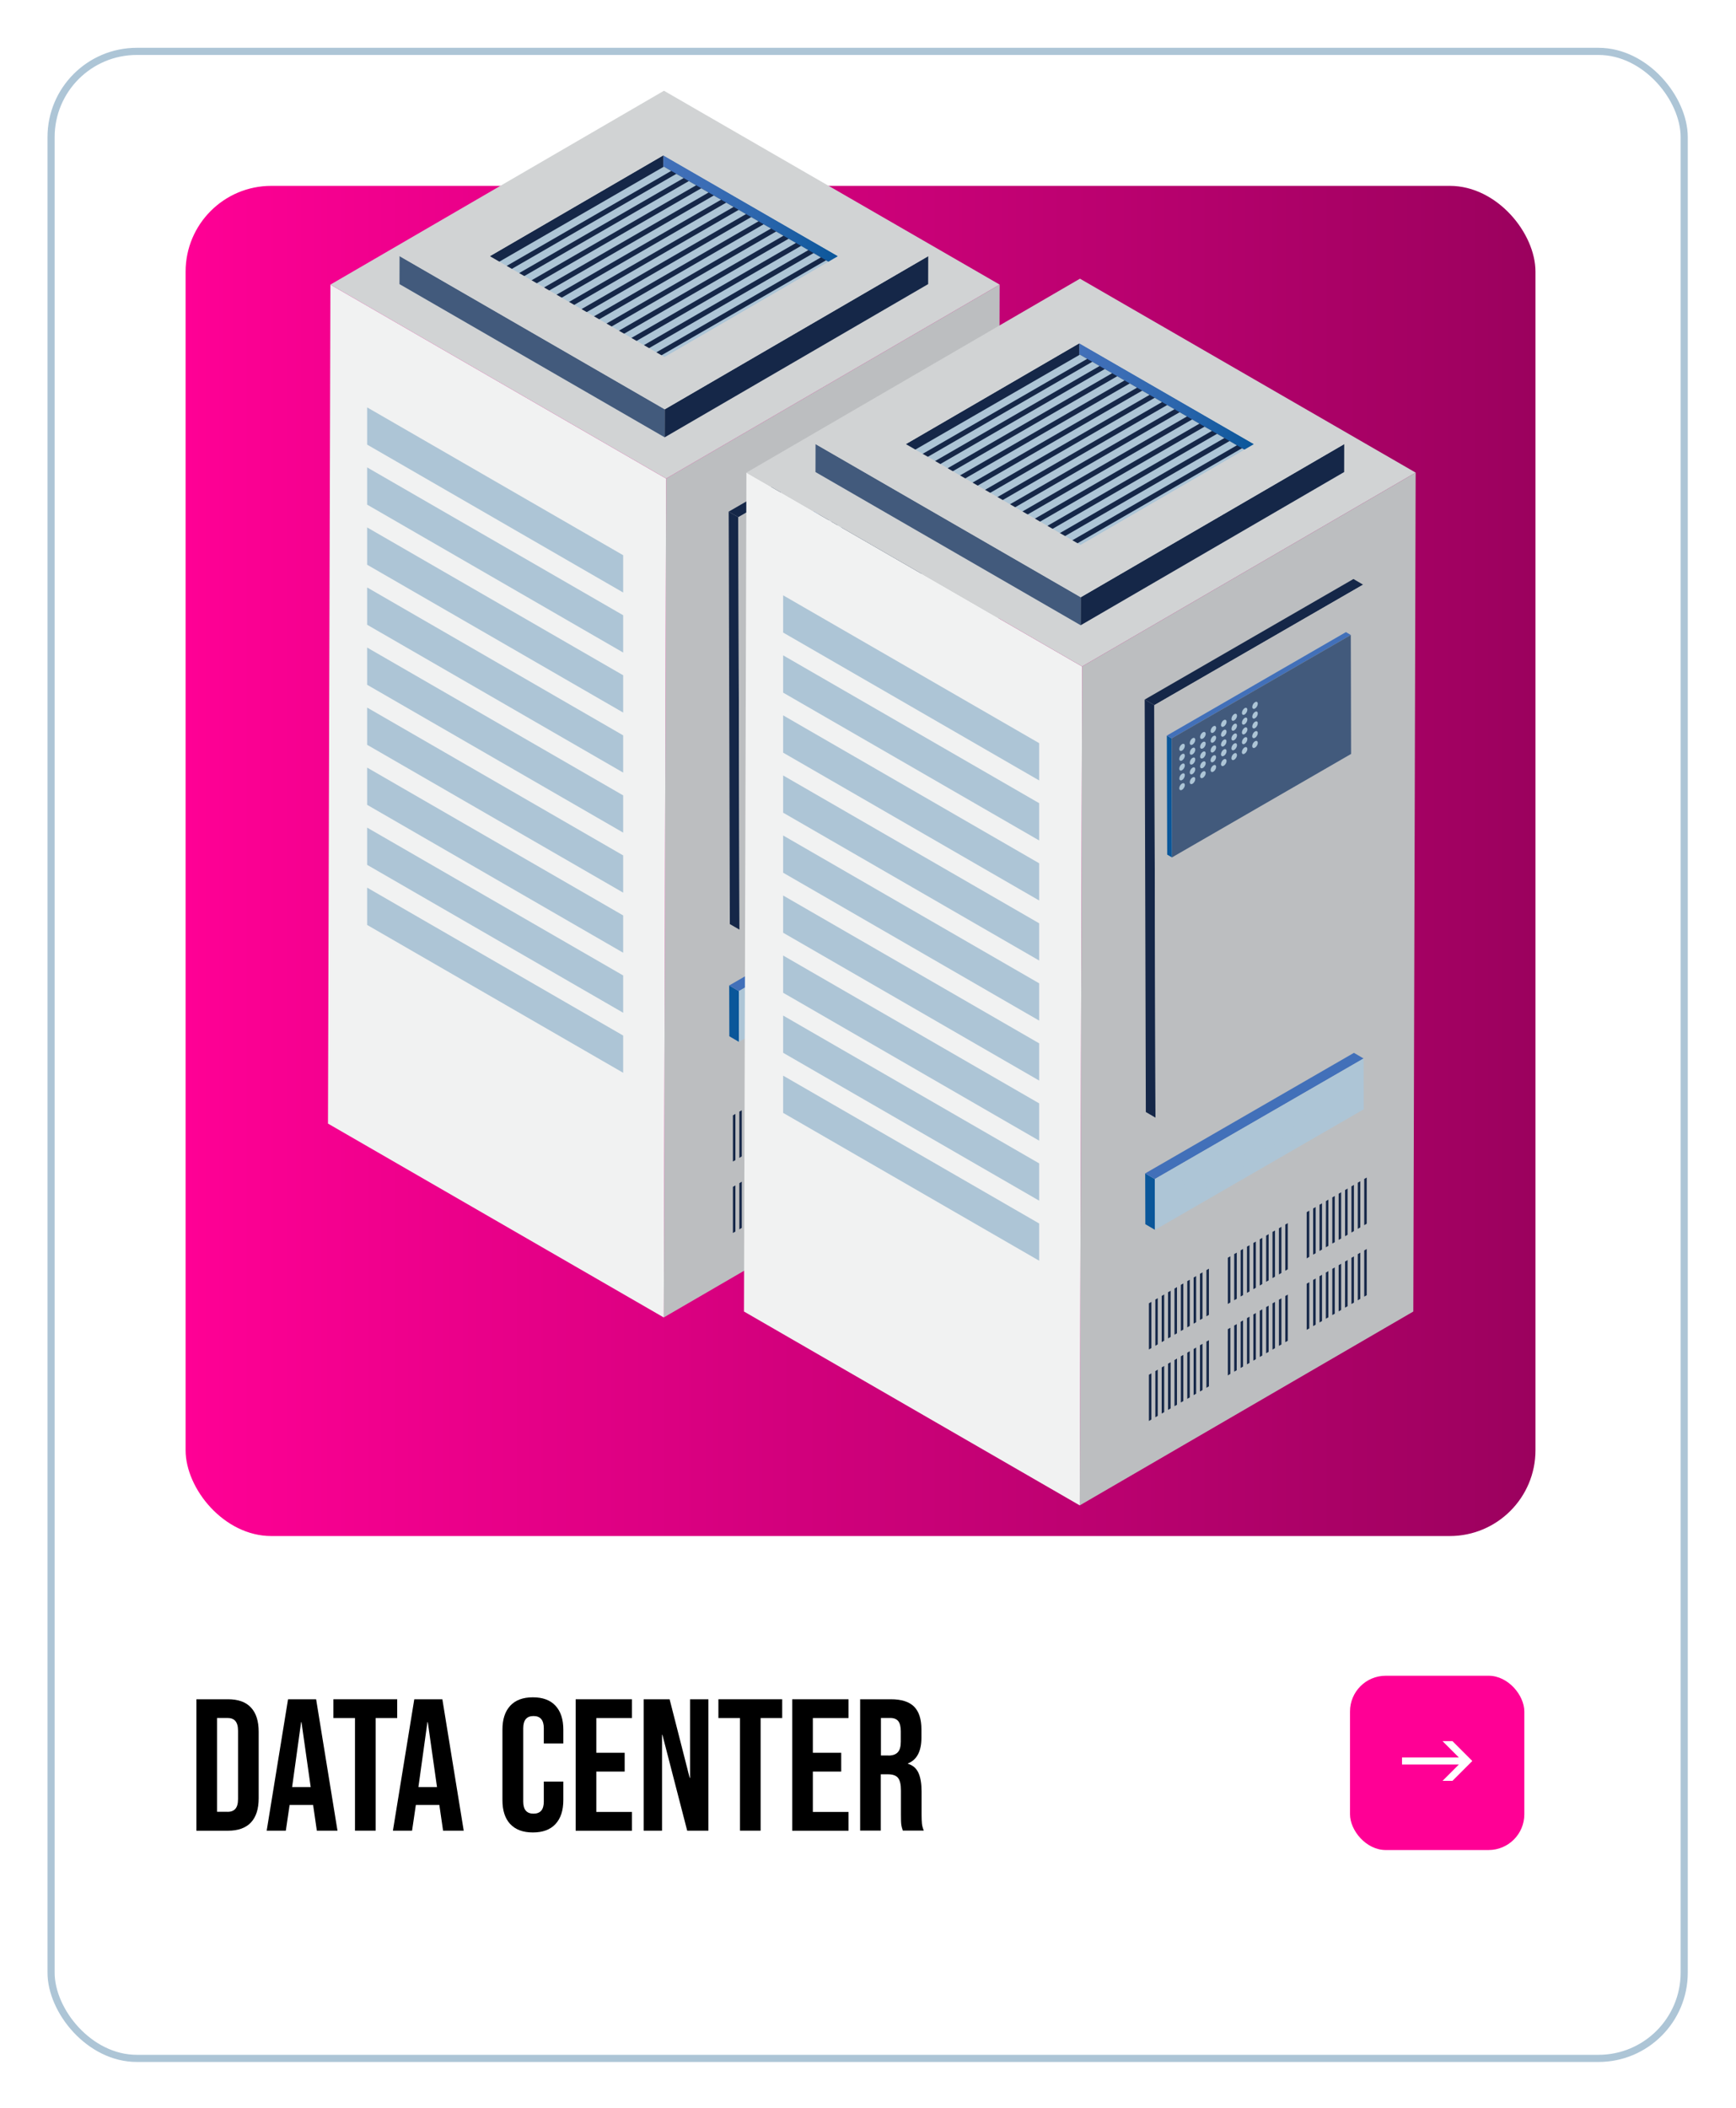 <?xml version="1.0" encoding="UTF-8"?>
<svg id="Layer_2" xmlns="http://www.w3.org/2000/svg" xmlns:xlink="http://www.w3.org/1999/xlink" viewBox="0 0 243 295">
  <defs>
    <style>
      .cls-1 {
        fill: #425a7c;
      }

      .cls-2 {
        fill: #d1d3d4;
      }

      .cls-3 {
        fill: #ff0095;
      }

      .cls-4 {
        fill: url(#linear-gradient-3);
      }

      .cls-5 {
        fill: url(#linear-gradient-2);
      }

      .cls-6 {
        fill: #bcbec0;
      }

      .cls-7 {
        fill: url(#linear-gradient);
      }

      .cls-8 {
        fill: #152748;
      }

      .cls-9 {
        fill: #0a579a;
      }

      .cls-10 {
        fill: #4270b9;
      }

      .cls-11 {
        fill: #f1f2f2;
      }

      .cls-12, .cls-13 {
        fill: #fff;
      }

      .cls-13 {
        filter: url(#drop-shadow-1);
        stroke: #adc5d6;
        stroke-miterlimit: 10;
      }

      .cls-14 {
        fill: #adc5d6;
      }
    </style>
    <filter id="drop-shadow-1" filterUnits="userSpaceOnUse">
      <feOffset dx="1" dy="1"/>
      <feGaussianBlur result="blur" stdDeviation="2"/>
      <feFlood flood-color="#231f20" flood-opacity=".2"/>
      <feComposite in2="blur" operator="in"/>
      <feComposite in="SourceGraphic"/>
    </filter>
    <linearGradient id="linear-gradient" x1="25.98" y1="120.48" x2="214.93" y2="120.48" gradientUnits="userSpaceOnUse">
      <stop offset="0" stop-color="#ff0095"/>
      <stop offset="1" stop-color="#9b015e"/>
    </linearGradient>
    <linearGradient id="linear-gradient-2" x1="92.84" y1="30.75" x2="117.29" y2="30.75" gradientUnits="userSpaceOnUse">
      <stop offset="0" stop-color="#4270b9"/>
      <stop offset=".24" stop-color="#3b6db5"/>
      <stop offset=".57" stop-color="#2a65ac"/>
      <stop offset=".95" stop-color="#0e589c"/>
      <stop offset="1" stop-color="#0a579a"/>
    </linearGradient>
    <linearGradient id="linear-gradient-3" x1="151.07" y1="57.05" x2="175.52" y2="57.05" xlink:href="#linear-gradient-2"/>
  </defs>
  <g id="Layer_1-2" data-name="Layer_1">
    <g>
      <rect class="cls-13" x="6.15" y="6.19" width="228.6" height="280.87" rx="12" ry="12"/>
      <rect class="cls-7" x="25.98" y="26.01" width="188.95" height="188.95" rx="12" ry="12"/>
      <g>
        <g>
          <polygon class="cls-6" points="139.93 39.83 139.6 157.24 92.91 184.37 93.24 66.97 139.93 39.83"/>
          <polygon class="cls-11" points="93.24 66.97 92.91 184.37 45.91 157.24 46.25 39.83 93.24 66.97"/>
          <polygon class="cls-2" points="139.93 39.83 93.24 66.97 46.25 39.83 92.94 12.7 139.93 39.83"/>
          <g>
            <g>
              <polygon class="cls-8" points="102.94 162.35 102.59 162.55 102.59 156.09 102.94 155.88 102.94 162.35"/>
              <polygon class="cls-8" points="103.83 161.83 103.49 162.04 103.49 155.57 103.83 155.37 103.83 161.83"/>
              <polygon class="cls-8" points="104.73 161.32 104.38 161.52 104.38 155.06 104.73 154.85 104.73 161.32"/>
              <polygon class="cls-8" points="105.63 160.8 105.27 161 105.27 154.54 105.63 154.34 105.63 160.8"/>
              <polygon class="cls-8" points="106.52 160.29 106.17 160.49 106.17 154.03 106.52 153.82 106.52 160.29"/>
              <polygon class="cls-8" points="107.41 159.77 107.06 159.97 107.06 153.51 107.41 153.31 107.41 159.77"/>
              <polygon class="cls-8" points="108.31 159.25 107.96 159.46 107.96 152.99 108.31 152.79 108.31 159.25"/>
              <polygon class="cls-8" points="109.2 158.74 108.85 158.94 108.85 152.47 109.2 152.28 109.2 158.74"/>
              <polygon class="cls-8" points="110.09 158.22 109.74 158.42 109.74 151.96 110.09 151.76 110.09 158.22"/>
              <polygon class="cls-8" points="110.99 157.7 110.64 157.91 110.64 151.44 110.99 151.24 110.99 157.7"/>
            </g>
            <g>
              <polygon class="cls-8" points="113.99 155.97 113.64 156.17 113.64 149.71 113.99 149.51 113.99 155.97"/>
              <polygon class="cls-8" points="114.89 155.46 114.53 155.66 114.53 149.2 114.89 148.99 114.89 155.46"/>
              <polygon class="cls-8" points="115.77 154.94 115.43 155.14 115.43 148.68 115.77 148.48 115.77 154.94"/>
              <polygon class="cls-8" points="116.67 154.42 116.32 154.62 116.32 148.16 116.67 147.96 116.67 154.42"/>
              <polygon class="cls-8" points="117.56 153.91 117.21 154.11 117.21 147.65 117.56 147.44 117.56 153.91"/>
              <polygon class="cls-8" points="118.46 153.39 118.11 153.6 118.11 147.13 118.46 146.93 118.46 153.39"/>
              <polygon class="cls-8" points="119.35 152.88 119 153.08 119 146.62 119.35 146.41 119.35 152.88"/>
              <polygon class="cls-8" points="120.24 152.36 119.89 152.56 119.89 146.1 120.24 145.9 120.24 152.36"/>
              <polygon class="cls-8" points="121.14 151.84 120.79 152.05 120.79 145.58 121.14 145.38 121.14 151.84"/>
              <polygon class="cls-8" points="122.03 151.33 121.69 151.53 121.69 145.07 122.03 144.87 122.03 151.33"/>
            </g>
            <g>
              <polygon class="cls-8" points="125.04 149.59 124.68 149.8 124.68 143.33 125.04 143.13 125.04 149.59"/>
              <polygon class="cls-8" points="125.93 149.08 125.58 149.28 125.58 142.82 125.93 142.62 125.93 149.08"/>
              <polygon class="cls-8" points="126.82 148.56 126.47 148.76 126.47 142.3 126.82 142.1 126.82 148.56"/>
              <polygon class="cls-8" points="127.71 148.05 127.36 148.25 127.37 141.79 127.71 141.58 127.71 148.05"/>
              <polygon class="cls-8" points="128.61 147.53 128.26 147.73 128.26 141.27 128.61 141.07 128.61 147.53"/>
              <polygon class="cls-8" points="129.5 147.02 129.15 147.22 129.15 140.75 129.5 140.55 129.5 147.02"/>
              <polygon class="cls-8" points="130.4 146.5 130.05 146.7 130.05 140.24 130.4 140.03 130.4 146.5"/>
              <polygon class="cls-8" points="131.29 145.98 130.94 146.18 130.94 139.72 131.29 139.52 131.29 145.98"/>
              <polygon class="cls-8" points="132.19 145.47 131.83 145.67 131.83 139.2 132.19 139 132.19 145.47"/>
              <polygon class="cls-8" points="133.08 144.95 132.73 145.15 132.73 138.69 133.08 138.49 133.08 144.95"/>
            </g>
            <g>
              <polygon class="cls-8" points="102.94 172.35 102.59 172.55 102.59 166.09 102.94 165.89 102.94 172.35"/>
              <polygon class="cls-8" points="103.83 171.83 103.49 172.04 103.49 165.58 103.83 165.37 103.83 171.83"/>
              <polygon class="cls-8" points="104.73 171.32 104.38 171.52 104.38 165.06 104.73 164.85 104.73 171.32"/>
              <polygon class="cls-8" points="105.63 170.8 105.27 171.01 105.27 164.54 105.63 164.34 105.63 170.8"/>
              <polygon class="cls-8" points="106.52 170.29 106.17 170.49 106.17 164.02 106.52 163.82 106.52 170.29"/>
              <polygon class="cls-8" points="107.41 169.77 107.06 169.97 107.06 163.51 107.41 163.31 107.41 169.77"/>
              <polygon class="cls-8" points="108.31 169.25 107.96 169.46 107.96 163 108.31 162.79 108.31 169.25"/>
              <polygon class="cls-8" points="109.2 168.74 108.85 168.94 108.85 162.48 109.2 162.28 109.2 168.74"/>
              <polygon class="cls-8" points="110.09 168.22 109.74 168.42 109.74 161.96 110.09 161.76 110.09 168.22"/>
              <polygon class="cls-8" points="110.99 167.71 110.64 167.91 110.64 161.44 110.99 161.24 110.99 167.71"/>
            </g>
            <g>
              <polygon class="cls-8" points="113.99 165.97 113.64 166.17 113.64 159.71 113.99 159.51 113.99 165.97"/>
              <polygon class="cls-8" points="114.88 165.46 114.53 165.66 114.53 159.2 114.89 158.99 114.88 165.46"/>
              <polygon class="cls-8" points="115.77 164.94 115.43 165.14 115.43 158.68 115.77 158.48 115.77 164.94"/>
              <polygon class="cls-8" points="116.67 164.42 116.32 164.63 116.32 158.17 116.67 157.96 116.67 164.42"/>
              <polygon class="cls-8" points="117.56 163.91 117.21 164.11 117.21 157.65 117.56 157.45 117.56 163.91"/>
              <polygon class="cls-8" points="118.46 163.39 118.11 163.6 118.11 157.13 118.46 156.93 118.46 163.39"/>
              <polygon class="cls-8" points="119.35 162.88 119 163.08 119 156.62 119.35 156.41 119.35 162.88"/>
              <polygon class="cls-8" points="120.24 162.36 119.89 162.56 119.89 156.1 120.24 155.9 120.24 162.36"/>
              <polygon class="cls-8" points="121.14 161.85 120.79 162.05 120.79 155.59 121.14 155.38 121.14 161.85"/>
              <polygon class="cls-8" points="122.03 161.33 121.69 161.53 121.69 155.07 122.03 154.87 122.03 161.33"/>
            </g>
            <g>
              <polygon class="cls-8" points="125.04 159.6 124.68 159.8 124.68 153.34 125.04 153.13 125.04 159.6"/>
              <polygon class="cls-8" points="125.93 159.08 125.58 159.28 125.58 152.82 125.93 152.62 125.93 159.08"/>
              <polygon class="cls-8" points="126.82 158.56 126.47 158.77 126.47 152.3 126.82 152.1 126.82 158.56"/>
              <polygon class="cls-8" points="127.71 158.05 127.36 158.25 127.36 151.79 127.71 151.59 127.71 158.05"/>
              <polygon class="cls-8" points="128.61 157.53 128.26 157.73 128.26 151.27 128.61 151.07 128.61 157.53"/>
              <polygon class="cls-8" points="129.5 157.02 129.15 157.22 129.15 150.76 129.5 150.55 129.5 157.02"/>
              <polygon class="cls-8" points="130.4 156.5 130.04 156.7 130.05 150.24 130.4 150.04 130.4 156.5"/>
              <polygon class="cls-8" points="131.29 155.98 130.94 156.18 130.94 149.72 131.29 149.52 131.29 155.98"/>
              <polygon class="cls-8" points="132.19 155.47 131.83 155.67 131.83 149.21 132.19 149 132.19 155.47"/>
              <polygon class="cls-8" points="133.08 154.95 132.73 155.16 132.73 148.69 133.08 148.49 133.08 154.95"/>
            </g>
          </g>
          <polygon class="cls-8" points="103.51 130.1 102.16 129.32 102 71.6 103.35 72.38 103.51 130.1"/>
          <polygon class="cls-8" points="103.35 72.38 102 71.6 131.22 54.73 132.57 55.51 103.35 72.38"/>
          <polygon class="cls-6" points="132.57 55.51 132.73 113.24 103.51 130.1 103.35 72.38 132.57 55.51"/>
          <polygon class="cls-9" points="105.82 93.69 105.15 93.29 105.1 76.64 105.78 77.03 105.82 93.69"/>
          <polygon class="cls-10" points="105.78 77.03 105.1 76.64 130.17 62.16 130.85 62.55 105.78 77.03"/>
          <polygon class="cls-8" points="130.85 62.55 130.9 79.21 105.82 93.69 105.78 77.03 130.85 62.55"/>
          <polygon class="cls-9" points="103.44 145.81 102.09 145.02 102.07 137.91 103.42 138.7 103.44 145.81"/>
          <polygon class="cls-10" points="103.42 138.7 102.07 137.91 131.29 121.04 132.64 121.83 103.42 138.7"/>
          <polygon class="cls-14" points="132.64 121.83 132.66 128.94 103.44 145.81 103.42 138.7 132.64 121.83"/>
          <g>
            <polygon class="cls-14" points="87.23 82.92 51.39 62.22 51.39 57.01 87.23 77.7 87.23 82.92"/>
            <polygon class="cls-14" points="87.23 91.32 51.39 70.62 51.39 65.41 87.23 86.1 87.23 91.32"/>
            <polygon class="cls-14" points="87.23 99.72 51.39 79.03 51.39 73.81 87.23 94.5 87.23 99.72"/>
            <polygon class="cls-14" points="87.23 108.12 51.39 87.43 51.39 82.21 87.23 102.91 87.23 108.12"/>
            <polygon class="cls-14" points="87.23 116.52 51.39 95.83 51.39 90.62 87.23 111.31 87.23 116.52"/>
            <polygon class="cls-14" points="87.23 124.92 51.39 104.23 51.39 99.02 87.23 119.71 87.23 124.92"/>
            <polygon class="cls-14" points="87.23 133.33 51.39 112.63 51.39 107.42 87.23 128.11 87.23 133.33"/>
            <polygon class="cls-14" points="87.23 141.73 51.39 121.03 51.39 115.82 87.23 136.51 87.23 141.73"/>
            <polygon class="cls-14" points="87.23 150.13 51.39 129.44 51.39 124.22 87.23 144.92 87.23 150.13"/>
          </g>
          <g>
            <path class="cls-14" d="M107.62,78.07c0,.25-.17.55-.39.67-.22.12-.39.02-.39-.23s.17-.54.39-.67c.21-.12.39-.02.39.22Z"/>
            <path class="cls-14" d="M109.08,77.23c0,.25-.17.54-.38.67-.21.12-.39.02-.39-.22,0-.24.17-.55.39-.67.21-.12.38-.02.38.22Z"/>
            <path class="cls-14" d="M110.54,76.39c0,.25-.17.54-.39.67-.21.12-.39.03-.39-.22s.17-.54.39-.66c.21-.12.39-.02.39.22Z"/>
            <path class="cls-14" d="M112,75.55c0,.25-.17.54-.39.67-.21.12-.38.02-.38-.22s.17-.54.38-.66c.22-.13.39-.02.39.22Z"/>
            <path class="cls-14" d="M113.46,74.71c0,.25-.17.54-.39.66-.21.12-.39.03-.39-.22s.17-.55.39-.67c.21-.12.39-.02.39.22Z"/>
            <path class="cls-14" d="M114.92,73.86c0,.25-.17.54-.39.66-.21.12-.38.03-.38-.22s.17-.54.38-.67c.21-.12.39-.02.39.22Z"/>
            <path class="cls-14" d="M116.37,73.02c0,.25-.17.54-.38.67-.21.12-.38.02-.38-.22s.17-.54.38-.67c.21-.12.38-.02.38.22Z"/>
            <path class="cls-14" d="M117.83,72.18c0,.25-.17.54-.38.67-.21.12-.39.03-.39-.22s.17-.54.39-.67c.21-.12.39-.02.38.22Z"/>
            <path class="cls-14" d="M107.62,79.45c0,.25-.17.54-.39.67-.21.12-.39.02-.39-.22,0-.25.17-.54.39-.67.21-.12.39-.02.39.22Z"/>
            <path class="cls-14" d="M109.08,78.6c0,.25-.17.54-.39.66-.21.12-.38.03-.38-.22s.17-.55.38-.67c.21-.12.39-.02.39.22Z"/>
            <path class="cls-14" d="M110.54,77.76c0,.25-.17.55-.39.67-.21.12-.39.03-.39-.22s.17-.54.39-.67c.21-.12.39-.02.39.22Z"/>
            <path class="cls-14" d="M112,76.92c0,.25-.17.54-.39.67-.21.12-.38.02-.38-.22s.17-.54.38-.66c.22-.13.39-.02.39.22Z"/>
            <path class="cls-14" d="M113.46,76.08c0,.25-.17.54-.39.67-.21.12-.39.03-.39-.22s.17-.54.39-.67c.21-.12.38-.02.39.22Z"/>
            <path class="cls-14" d="M114.92,75.23c0,.25-.17.54-.39.67-.21.12-.38.02-.38-.22s.17-.55.38-.67c.21-.12.39-.02.39.22Z"/>
            <path class="cls-14" d="M116.37,74.39c0,.24-.17.54-.38.67-.21.12-.38.02-.38-.22s.17-.54.38-.67c.21-.12.39-.02.38.23Z"/>
            <path class="cls-14" d="M117.83,73.55c0,.25-.17.54-.38.66-.21.13-.39.03-.39-.22s.17-.54.39-.67c.21-.12.38-.02.38.22Z"/>
            <path class="cls-14" d="M107.62,80.82c0,.25-.17.54-.39.67-.22.12-.39.03-.39-.22s.17-.54.39-.67c.21-.12.38-.03.39.22Z"/>
            <path class="cls-14" d="M109.08,79.97c0,.25-.17.55-.38.67-.21.12-.39.03-.39-.22,0-.25.17-.55.39-.67.21-.12.38-.03.38.22Z"/>
            <path class="cls-14" d="M110.54,79.13c0,.24-.17.54-.39.66-.21.12-.39.03-.39-.22s.17-.54.39-.67c.21-.13.39-.03.39.22Z"/>
            <path class="cls-14" d="M112,78.29c0,.25-.17.54-.39.67-.21.12-.38.03-.38-.22s.17-.54.38-.67c.22-.12.39-.03.39.22Z"/>
            <path class="cls-14" d="M113.45,77.45c0,.25-.17.54-.38.67-.22.12-.39.02-.39-.22s.17-.54.39-.67c.21-.12.39-.02.38.22Z"/>
            <path class="cls-14" d="M114.92,76.6c0,.25-.17.54-.39.67-.21.12-.39.02-.39-.22s.17-.54.39-.67c.21-.12.39-.02.39.22Z"/>
            <path class="cls-14" d="M116.38,75.76c0,.25-.17.54-.39.67-.21.12-.38.02-.38-.22s.17-.54.38-.67c.21-.12.38-.02.39.22Z"/>
            <path class="cls-14" d="M117.83,74.92c0,.25-.17.54-.38.67-.21.12-.39.02-.39-.22s.17-.55.39-.67c.21-.13.39-.02.38.22Z"/>
            <path class="cls-14" d="M107.62,82.19c0,.25-.17.55-.38.67-.22.12-.39.03-.39-.22s.17-.54.39-.67c.21-.12.39-.02.38.22Z"/>
            <path class="cls-14" d="M109.08,81.34c0,.25-.17.54-.38.67-.21.12-.39.02-.39-.22,0-.25.17-.54.39-.67.21-.12.38-.02.38.22Z"/>
            <path class="cls-14" d="M110.54,80.5c0,.25-.17.54-.39.67-.21.12-.39.03-.39-.22s.17-.54.39-.66c.21-.12.39-.02.39.22Z"/>
            <path class="cls-14" d="M112,79.66c0,.25-.17.54-.39.67-.21.12-.38.02-.38-.22s.17-.55.38-.67c.22-.12.39-.02.39.22Z"/>
            <path class="cls-14" d="M113.46,78.82c0,.25-.17.54-.39.66-.21.12-.39.03-.39-.22s.17-.55.39-.67c.21-.13.39-.03.39.22Z"/>
            <path class="cls-14" d="M114.92,77.97c0,.25-.17.54-.39.67-.21.12-.39.02-.39-.22s.17-.55.39-.67c.21-.12.39-.02.39.22Z"/>
            <path class="cls-14" d="M116.37,77.13c0,.25-.17.54-.38.67-.21.12-.38.02-.38-.22s.17-.55.38-.67c.21-.12.39-.02.38.22Z"/>
            <path class="cls-14" d="M117.83,76.29c0,.24-.17.54-.39.66-.21.12-.39.02-.39-.22s.17-.54.39-.67c.21-.12.39-.02.39.22Z"/>
            <path class="cls-14" d="M107.62,83.56c0,.25-.17.54-.39.67-.22.12-.39.02-.39-.22s.17-.54.39-.66c.21-.12.39-.03.39.22Z"/>
            <path class="cls-14" d="M109.08,82.72c0,.24-.17.54-.38.66-.21.12-.39.03-.39-.22s.17-.54.39-.66c.21-.12.38-.03.38.22Z"/>
            <path class="cls-14" d="M110.54,81.87c0,.25-.17.54-.39.67-.21.12-.39.02-.39-.22s.17-.54.39-.66c.21-.12.39-.02.39.22Z"/>
            <path class="cls-14" d="M112,81.03c0,.24-.17.54-.39.66-.21.12-.38.02-.38-.22s.17-.54.38-.66c.22-.13.39-.03.39.22Z"/>
            <path class="cls-14" d="M113.46,80.19c0,.25-.17.54-.39.67-.21.12-.39.02-.39-.22s.17-.55.39-.67c.21-.12.39-.02.39.22Z"/>
            <path class="cls-14" d="M114.92,79.35c0,.25-.17.54-.39.67-.21.12-.39.03-.39-.22s.17-.54.38-.66c.21-.12.39-.03.39.22Z"/>
            <path class="cls-14" d="M116.37,78.5c0,.25-.17.54-.39.67-.21.12-.38.02-.38-.22s.17-.54.38-.66c.21-.12.39-.02.39.22Z"/>
            <path class="cls-14" d="M117.83,77.66c0,.25-.17.54-.39.67-.21.12-.39.02-.39-.23s.17-.54.39-.67c.21-.12.39-.02.39.22Z"/>
          </g>
          <polygon class="cls-5" points="117.29 35.84 117.28 39.76 92.84 25.65 92.85 21.74 117.29 35.84"/>
          <polygon class="cls-8" points="92.85 21.74 92.84 25.65 68.56 39.76 68.57 35.85 92.85 21.74"/>
          <polygon class="cls-8" points="92.93 50.72 69.2 37.02 92.93 23.32 116.65 37.02 92.93 50.72"/>
          <polygon class="cls-14" points="70.23 37.61 69.2 37.02 92.93 23.32 93.95 23.92 70.23 37.61"/>
          <polygon class="cls-14" points="71.97 38.62 70.95 38.03 94.67 24.33 95.69 24.92 71.97 38.62"/>
          <polygon class="cls-14" points="73.72 39.62 72.7 39.03 96.42 25.34 97.44 25.93 73.72 39.62"/>
          <polygon class="cls-14" points="75.46 40.63 74.44 40.04 98.16 26.35 99.18 26.94 75.46 40.63"/>
          <polygon class="cls-14" points="77.21 41.64 76.19 41.05 99.91 27.36 100.93 27.95 77.21 41.64"/>
          <polygon class="cls-14" points="78.96 42.65 77.93 42.06 101.65 28.36 102.68 28.96 78.96 42.65"/>
          <polygon class="cls-14" points="80.7 43.66 79.68 43.07 103.4 29.37 104.42 29.96 80.7 43.66"/>
          <polygon class="cls-14" points="82.45 44.67 81.43 44.08 105.15 30.38 106.17 30.97 82.45 44.67"/>
          <polygon class="cls-14" points="84.2 45.68 83.17 45.09 106.89 31.39 107.92 31.98 84.2 45.68"/>
          <polygon class="cls-14" points="85.94 46.68 84.92 46.09 108.64 32.4 109.66 32.99 85.94 46.68"/>
          <polygon class="cls-14" points="87.69 47.69 86.67 47.1 110.39 33.41 111.41 34 87.69 47.69"/>
          <polygon class="cls-14" points="89.44 48.7 88.41 48.11 112.13 34.41 113.15 35 89.44 48.7"/>
          <polygon class="cls-14" points="91.18 49.71 90.16 49.12 113.88 35.42 114.9 36.02 91.18 49.71"/>
          <polygon class="cls-14" points="92.93 50.72 91.9 50.12 115.62 36.43 116.65 37.02 92.93 50.72"/>
          <polygon class="cls-1" points="93.05 57.28 93.04 61.2 55.92 39.76 55.93 35.84 93.05 57.28"/>
          <polygon class="cls-8" points="129.93 35.85 129.92 39.76 93.04 61.2 93.05 57.28 129.93 35.85"/>
          <path class="cls-2" d="M92.81,14.42l37.12,21.43-36.88,21.43-37.13-21.44,36.88-21.43ZM93.01,49.96l24.28-14.11-24.44-14.11-24.28,14.11,24.44,14.11h0Z"/>
          <g>
            <polygon class="cls-14" points="130.6 125.37 105.48 139.87 105.48 139.17 130.6 124.67 130.6 125.37"/>
            <polygon class="cls-14" points="130.6 126.91 105.48 141.42 105.48 140.72 130.6 126.22 130.6 126.91"/>
            <polygon class="cls-14" points="130.6 128.46 105.48 142.96 105.48 142.27 130.6 127.76 130.6 128.46"/>
          </g>
        </g>
        <g>
          <polygon class="cls-6" points="198.16 66.14 197.83 183.54 151.14 210.67 151.47 93.27 198.16 66.14"/>
          <polygon class="cls-11" points="151.47 93.27 151.14 210.67 104.14 183.54 104.48 66.14 151.47 93.27"/>
          <polygon class="cls-2" points="198.16 66.14 151.47 93.27 104.48 66.14 151.17 39 198.16 66.14"/>
          <g>
            <g>
              <polygon class="cls-8" points="161.17 188.65 160.82 188.85 160.82 182.39 161.17 182.19 161.17 188.65"/>
              <polygon class="cls-8" points="162.06 188.13 161.72 188.34 161.72 181.87 162.06 181.67 162.06 188.13"/>
              <polygon class="cls-8" points="162.96 187.62 162.61 187.82 162.61 181.36 162.96 181.15 162.96 187.62"/>
              <polygon class="cls-8" points="163.86 187.1 163.5 187.3 163.5 180.84 163.86 180.64 163.86 187.1"/>
              <polygon class="cls-8" points="164.75 186.59 164.4 186.79 164.4 180.33 164.75 180.12 164.75 186.59"/>
              <polygon class="cls-8" points="165.64 186.07 165.29 186.27 165.29 179.81 165.64 179.61 165.64 186.07"/>
              <polygon class="cls-8" points="166.54 185.55 166.19 185.76 166.19 179.29 166.54 179.09 166.54 185.55"/>
              <polygon class="cls-8" points="167.43 185.04 167.08 185.24 167.08 178.78 167.43 178.58 167.43 185.04"/>
              <polygon class="cls-8" points="168.32 184.52 167.97 184.72 167.97 178.26 168.32 178.06 168.32 184.52"/>
              <polygon class="cls-8" points="169.22 184.01 168.87 184.21 168.87 177.75 169.22 177.54 169.22 184.01"/>
            </g>
            <g>
              <polygon class="cls-8" points="172.22 182.27 171.87 182.48 171.87 176.01 172.22 175.81 172.22 182.27"/>
              <polygon class="cls-8" points="173.12 181.76 172.76 181.96 172.76 175.5 173.12 175.3 173.12 181.76"/>
              <polygon class="cls-8" points="174 181.24 173.66 181.44 173.66 174.98 174 174.78 174 181.24"/>
              <polygon class="cls-8" points="174.9 180.73 174.55 180.93 174.55 174.46 174.9 174.26 174.9 180.73"/>
              <polygon class="cls-8" points="175.79 180.21 175.44 180.41 175.44 173.95 175.79 173.75 175.79 180.21"/>
              <polygon class="cls-8" points="176.69 179.69 176.34 179.9 176.34 173.43 176.69 173.23 176.69 179.69"/>
              <polygon class="cls-8" points="177.58 179.18 177.23 179.38 177.23 172.92 177.58 172.71 177.58 179.18"/>
              <polygon class="cls-8" points="178.47 178.66 178.12 178.86 178.12 172.4 178.47 172.2 178.47 178.66"/>
              <polygon class="cls-8" points="179.37 178.14 179.02 178.35 179.02 171.89 179.37 171.68 179.37 178.14"/>
              <polygon class="cls-8" points="180.26 177.63 179.91 177.83 179.91 171.37 180.26 171.17 180.26 177.63"/>
            </g>
            <g>
              <polygon class="cls-8" points="183.27 175.89 182.91 176.1 182.91 169.63 183.27 169.43 183.27 175.89"/>
              <polygon class="cls-8" points="184.16 175.38 183.81 175.58 183.81 169.12 184.16 168.92 184.16 175.38"/>
              <polygon class="cls-8" points="185.05 174.86 184.7 175.07 184.7 168.6 185.05 168.4 185.05 174.86"/>
              <polygon class="cls-8" points="185.94 174.35 185.59 174.55 185.6 168.09 185.94 167.88 185.94 174.35"/>
              <polygon class="cls-8" points="186.84 173.83 186.49 174.03 186.49 167.57 186.84 167.37 186.84 173.83"/>
              <polygon class="cls-8" points="187.73 173.32 187.38 173.52 187.38 167.06 187.73 166.85 187.73 173.32"/>
              <polygon class="cls-8" points="188.63 172.8 188.28 173 188.28 166.54 188.63 166.33 188.63 172.8"/>
              <polygon class="cls-8" points="189.52 172.28 189.17 172.49 189.17 166.02 189.52 165.82 189.52 172.28"/>
              <polygon class="cls-8" points="190.41 171.77 190.06 171.97 190.06 165.51 190.41 165.31 190.41 171.77"/>
              <polygon class="cls-8" points="191.31 171.25 190.96 171.46 190.96 164.99 191.31 164.79 191.31 171.25"/>
            </g>
            <g>
              <polygon class="cls-8" points="161.17 198.65 160.82 198.86 160.82 192.39 161.17 192.19 161.17 198.65"/>
              <polygon class="cls-8" points="162.06 198.14 161.72 198.34 161.72 191.88 162.06 191.67 162.06 198.14"/>
              <polygon class="cls-8" points="162.96 197.62 162.61 197.82 162.61 191.36 162.96 191.16 162.96 197.62"/>
              <polygon class="cls-8" points="163.86 197.1 163.5 197.31 163.5 190.84 163.86 190.64 163.86 197.1"/>
              <polygon class="cls-8" points="164.75 196.59 164.4 196.79 164.4 190.33 164.75 190.12 164.75 196.59"/>
              <polygon class="cls-8" points="165.64 196.07 165.29 196.27 165.29 189.81 165.64 189.61 165.64 196.07"/>
              <polygon class="cls-8" points="166.54 195.56 166.19 195.76 166.19 189.3 166.54 189.09 166.54 195.56"/>
              <polygon class="cls-8" points="167.43 195.04 167.08 195.24 167.08 188.78 167.43 188.58 167.43 195.04"/>
              <polygon class="cls-8" points="168.32 194.53 167.97 194.73 167.97 188.26 168.32 188.06 168.32 194.53"/>
              <polygon class="cls-8" points="169.22 194.01 168.87 194.21 168.87 187.75 169.22 187.55 169.22 194.01"/>
            </g>
            <g>
              <polygon class="cls-8" points="172.22 192.27 171.87 192.48 171.87 186.01 172.22 185.81 172.22 192.27"/>
              <polygon class="cls-8" points="173.11 191.76 172.76 191.96 172.76 185.5 173.12 185.3 173.11 191.76"/>
              <polygon class="cls-8" points="174 191.24 173.66 191.44 173.66 184.98 174 184.78 174 191.24"/>
              <polygon class="cls-8" points="174.9 190.73 174.55 190.93 174.55 184.47 174.9 184.26 174.9 190.73"/>
              <polygon class="cls-8" points="175.79 190.21 175.44 190.41 175.44 183.95 175.79 183.75 175.79 190.21"/>
              <polygon class="cls-8" points="176.69 189.69 176.34 189.9 176.34 183.43 176.69 183.23 176.69 189.69"/>
              <polygon class="cls-8" points="177.58 189.18 177.23 189.38 177.23 182.92 177.58 182.72 177.58 189.18"/>
              <polygon class="cls-8" points="178.47 188.66 178.12 188.87 178.12 182.4 178.47 182.2 178.47 188.66"/>
              <polygon class="cls-8" points="179.37 188.15 179.02 188.35 179.02 181.89 179.37 181.69 179.37 188.15"/>
              <polygon class="cls-8" points="180.26 187.63 179.91 187.83 179.91 181.37 180.26 181.17 180.26 187.63"/>
            </g>
            <g>
              <polygon class="cls-8" points="183.27 185.9 182.91 186.1 182.91 179.64 183.27 179.44 183.27 185.9"/>
              <polygon class="cls-8" points="184.16 185.38 183.81 185.58 183.81 179.12 184.16 178.92 184.16 185.38"/>
              <polygon class="cls-8" points="185.05 184.87 184.7 185.07 184.7 178.6 185.05 178.4 185.05 184.87"/>
              <polygon class="cls-8" points="185.94 184.35 185.59 184.55 185.59 178.09 185.94 177.89 185.94 184.35"/>
              <polygon class="cls-8" points="186.84 183.84 186.49 184.04 186.49 177.57 186.84 177.37 186.84 183.84"/>
              <polygon class="cls-8" points="187.73 183.32 187.38 183.52 187.38 177.06 187.73 176.85 187.73 183.32"/>
              <polygon class="cls-8" points="188.63 182.8 188.27 183 188.28 176.54 188.63 176.34 188.63 182.8"/>
              <polygon class="cls-8" points="189.52 182.29 189.17 182.49 189.17 176.02 189.52 175.83 189.52 182.29"/>
              <polygon class="cls-8" points="190.41 181.77 190.06 181.97 190.06 175.51 190.41 175.3 190.41 181.77"/>
              <polygon class="cls-8" points="191.31 181.26 190.96 181.46 190.96 174.99 191.31 174.79 191.31 181.26"/>
            </g>
          </g>
          <polygon class="cls-8" points="161.74 156.41 160.39 155.62 160.23 97.9 161.58 98.68 161.74 156.41"/>
          <polygon class="cls-8" points="161.58 98.68 160.23 97.9 189.45 81.03 190.8 81.82 161.58 98.68"/>
          <polygon class="cls-6" points="190.8 81.82 190.96 139.54 161.74 156.41 161.58 98.68 190.8 81.82"/>
          <polygon class="cls-9" points="164.05 119.99 163.38 119.6 163.33 102.94 164 103.33 164.05 119.99"/>
          <polygon class="cls-10" points="164 103.33 163.33 102.94 188.4 88.46 189.08 88.86 164 103.33"/>
          <polygon class="cls-1" points="189.08 88.86 189.12 105.51 164.05 119.99 164 103.33 189.08 88.86"/>
          <polygon class="cls-9" points="161.67 172.11 160.32 171.32 160.3 164.21 161.65 165 161.67 172.11"/>
          <polygon class="cls-10" points="161.65 165 160.3 164.21 189.52 147.34 190.87 148.13 161.65 165"/>
          <polygon class="cls-14" points="190.87 148.13 190.89 155.24 161.67 172.11 161.65 165 190.87 148.13"/>
          <g>
            <polygon class="cls-14" points="145.46 109.22 109.62 88.52 109.62 83.31 145.46 104 145.46 109.22"/>
            <polygon class="cls-14" points="145.46 117.62 109.62 96.93 109.62 91.71 145.46 112.4 145.46 117.62"/>
            <polygon class="cls-14" points="145.46 126.02 109.62 105.33 109.62 100.11 145.46 120.81 145.46 126.02"/>
            <polygon class="cls-14" points="145.46 134.42 109.62 113.73 109.62 108.52 145.46 129.21 145.46 134.42"/>
            <polygon class="cls-14" points="145.46 142.83 109.62 122.13 109.62 116.92 145.46 137.61 145.46 142.83"/>
            <polygon class="cls-14" points="145.46 151.22 109.62 130.53 109.62 125.32 145.46 146.01 145.46 151.22"/>
            <polygon class="cls-14" points="145.46 159.63 109.62 138.93 109.62 133.72 145.46 154.41 145.46 159.63"/>
            <polygon class="cls-14" points="145.46 168.03 109.62 147.33 109.62 142.12 145.46 162.81 145.46 168.03"/>
            <polygon class="cls-14" points="145.46 176.43 109.62 155.74 109.62 150.53 145.46 171.22 145.46 176.43"/>
          </g>
          <g>
            <path class="cls-14" d="M165.85,104.37c0,.25-.17.55-.39.67-.22.12-.39.02-.39-.23s.17-.54.39-.67c.21-.12.39-.02.39.22Z"/>
            <path class="cls-14" d="M167.31,103.53c0,.25-.17.54-.38.67-.21.12-.39.02-.39-.22,0-.24.17-.55.39-.67.21-.12.38-.02.38.22Z"/>
            <path class="cls-14" d="M168.77,102.69c0,.25-.17.54-.39.67-.21.12-.39.03-.39-.22s.17-.54.39-.66c.21-.12.39-.02.39.22Z"/>
            <path class="cls-14" d="M170.23,101.85c0,.25-.17.54-.39.67-.21.12-.38.02-.38-.22s.17-.54.38-.66c.22-.13.39-.02.39.22Z"/>
            <path class="cls-14" d="M171.69,101.01c0,.25-.17.54-.39.66-.21.12-.39.03-.39-.22s.17-.55.39-.67c.21-.12.39-.02.39.22Z"/>
            <path class="cls-14" d="M173.15,100.16c0,.25-.17.54-.39.66-.21.12-.38.03-.38-.22s.17-.54.38-.67c.21-.12.39-.02.39.22Z"/>
            <path class="cls-14" d="M174.6,99.32c0,.25-.17.54-.38.67-.21.12-.38.02-.38-.22s.17-.54.38-.67c.21-.12.38-.02.38.22Z"/>
            <path class="cls-14" d="M176.06,98.48c0,.25-.17.54-.38.67-.21.12-.39.03-.39-.22s.17-.54.39-.67c.21-.12.39-.02.38.22Z"/>
            <path class="cls-14" d="M165.85,105.75c0,.25-.17.54-.39.67-.21.12-.39.02-.39-.22,0-.25.17-.54.39-.67.21-.12.39-.02.39.22Z"/>
            <path class="cls-14" d="M167.31,104.91c0,.25-.17.54-.39.66-.21.12-.38.03-.38-.22s.17-.55.38-.67c.21-.12.39-.02.39.22Z"/>
            <path class="cls-14" d="M168.77,104.06c0,.25-.17.55-.39.67-.21.12-.39.03-.39-.22s.17-.54.39-.67c.21-.12.39-.02.39.22Z"/>
            <path class="cls-14" d="M170.23,103.22c0,.25-.17.54-.39.67-.21.12-.38.02-.38-.22s.17-.54.38-.66c.22-.13.39-.02.39.22Z"/>
            <path class="cls-14" d="M171.69,102.38c0,.25-.17.54-.39.67-.21.12-.39.03-.39-.22s.17-.54.39-.67c.21-.12.38-.02.39.22Z"/>
            <path class="cls-14" d="M173.15,101.54c0,.25-.17.54-.39.67-.21.12-.38.02-.38-.22s.17-.55.38-.67c.21-.12.39-.02.39.22Z"/>
            <path class="cls-14" d="M174.6,100.69c0,.24-.17.54-.38.67-.21.12-.38.02-.38-.22s.17-.54.38-.67c.21-.12.39-.02.38.23Z"/>
            <path class="cls-14" d="M176.06,99.85c0,.25-.17.54-.38.66-.21.13-.39.03-.39-.22s.17-.54.39-.67c.21-.12.38-.02.38.22Z"/>
            <path class="cls-14" d="M165.85,107.12c0,.25-.17.54-.39.67-.22.12-.39.03-.39-.22s.17-.54.39-.67c.21-.12.38-.03.39.22Z"/>
            <path class="cls-14" d="M167.31,106.28c0,.25-.17.55-.38.67-.21.12-.39.03-.39-.22,0-.25.17-.55.39-.67.21-.12.38-.03.38.22Z"/>
            <path class="cls-14" d="M168.77,105.44c0,.24-.17.54-.39.66-.21.12-.39.03-.39-.22s.17-.54.39-.67c.21-.13.39-.03.39.22Z"/>
            <path class="cls-14" d="M170.23,104.59c0,.25-.17.54-.39.67-.21.12-.38.03-.38-.22s.17-.54.38-.67c.22-.12.39-.03.39.22Z"/>
            <path class="cls-14" d="M171.68,103.75c0,.25-.17.54-.38.67-.22.12-.39.02-.39-.22s.17-.54.39-.67c.21-.12.39-.02.38.22Z"/>
            <path class="cls-14" d="M173.15,102.91c0,.25-.17.54-.39.67-.21.12-.39.02-.39-.22s.17-.54.39-.67c.21-.12.39-.02.39.22Z"/>
            <path class="cls-14" d="M174.61,102.06c0,.25-.17.54-.39.67-.21.12-.38.02-.38-.22s.17-.54.38-.67c.21-.12.38-.02.39.22Z"/>
            <path class="cls-14" d="M176.06,101.22c0,.25-.17.54-.38.67-.21.12-.39.02-.39-.22s.17-.55.39-.67c.21-.13.39-.02.38.22Z"/>
            <path class="cls-14" d="M165.85,108.49c0,.25-.17.55-.38.67-.22.12-.39.03-.39-.22s.17-.54.39-.67c.21-.12.39-.02.38.22Z"/>
            <path class="cls-14" d="M167.31,107.65c0,.25-.17.54-.38.67-.21.12-.39.02-.39-.22,0-.25.17-.54.39-.67.21-.12.38-.02.38.22Z"/>
            <path class="cls-14" d="M168.77,106.8c0,.25-.17.54-.39.67-.21.12-.39.03-.39-.22s.17-.54.39-.66c.21-.12.39-.02.39.22Z"/>
            <path class="cls-14" d="M170.22,105.96c0,.25-.17.54-.39.67-.21.12-.38.02-.38-.22s.17-.55.38-.67c.22-.12.39-.02.39.22Z"/>
            <path class="cls-14" d="M171.69,105.12c0,.25-.17.54-.39.66-.21.12-.39.03-.39-.22s.17-.55.39-.67c.21-.13.39-.03.39.22Z"/>
            <path class="cls-14" d="M173.15,104.28c0,.25-.17.54-.39.67-.21.12-.39.02-.39-.22s.17-.55.39-.67c.21-.12.39-.02.39.22Z"/>
            <path class="cls-14" d="M174.6,103.43c0,.25-.17.54-.38.67-.21.12-.38.02-.38-.22s.17-.55.38-.67c.21-.12.39-.02.38.22Z"/>
            <path class="cls-14" d="M176.06,102.59c0,.24-.17.54-.39.66-.21.12-.39.02-.39-.22s.17-.54.39-.67c.21-.12.39-.02.39.22Z"/>
            <path class="cls-14" d="M165.85,109.86c0,.25-.17.54-.39.67-.22.12-.39.02-.39-.22s.17-.54.39-.66c.21-.12.39-.03.39.22Z"/>
            <path class="cls-14" d="M167.31,109.02c0,.24-.17.54-.38.66-.21.12-.39.03-.39-.22s.17-.54.39-.66c.21-.12.38-.03.38.22Z"/>
            <path class="cls-14" d="M168.77,108.18c0,.25-.17.54-.39.67-.21.12-.39.02-.39-.22s.17-.54.39-.66c.21-.12.39-.02.39.22Z"/>
            <path class="cls-14" d="M170.23,107.33c0,.24-.17.54-.39.66-.21.12-.38.02-.38-.22s.17-.54.38-.66c.22-.13.39-.03.39.22Z"/>
            <path class="cls-14" d="M171.69,106.49c0,.25-.17.54-.39.67-.21.12-.39.02-.39-.22s.17-.55.39-.67c.21-.12.39-.02.39.22Z"/>
            <path class="cls-14" d="M173.15,105.65c0,.25-.17.54-.39.67-.21.12-.39.03-.39-.22s.17-.54.38-.66c.21-.12.39-.03.39.22Z"/>
            <path class="cls-14" d="M174.6,104.81c0,.25-.17.54-.39.67-.21.12-.38.02-.38-.22s.17-.54.38-.66c.21-.12.39-.02.39.22Z"/>
            <path class="cls-14" d="M176.06,103.96c0,.25-.17.54-.39.67-.21.12-.39.02-.39-.23s.17-.54.39-.67c.21-.12.39-.02.39.22Z"/>
          </g>
          <polygon class="cls-4" points="175.52 62.15 175.51 66.06 151.07 51.95 151.08 48.04 175.52 62.15"/>
          <polygon class="cls-8" points="151.08 48.04 151.07 51.95 126.79 66.06 126.8 62.15 151.08 48.04"/>
          <polygon class="cls-8" points="151.16 77.02 127.43 63.32 151.16 49.63 174.88 63.32 151.16 77.02"/>
          <polygon class="cls-14" points="128.46 63.91 127.43 63.32 151.16 49.63 152.18 50.22 128.46 63.91"/>
          <polygon class="cls-14" points="130.2 64.92 129.18 64.33 152.9 50.63 153.92 51.22 130.2 64.92"/>
          <polygon class="cls-14" points="131.95 65.93 130.93 65.34 154.65 51.64 155.67 52.23 131.95 65.93"/>
          <polygon class="cls-14" points="133.69 66.93 132.67 66.35 156.39 52.65 157.41 53.24 133.69 66.93"/>
          <polygon class="cls-14" points="135.44 67.94 134.42 67.35 158.14 53.66 159.16 54.25 135.44 67.94"/>
          <polygon class="cls-14" points="137.19 68.95 136.16 68.36 159.88 54.67 160.91 55.26 137.19 68.95"/>
          <polygon class="cls-14" points="138.93 69.96 137.91 69.37 161.63 55.67 162.65 56.27 138.93 69.96"/>
          <polygon class="cls-14" points="140.68 70.97 139.66 70.38 163.38 56.68 164.4 57.27 140.68 70.97"/>
          <polygon class="cls-14" points="142.42 71.98 141.4 71.39 165.12 57.69 166.15 58.28 142.42 71.98"/>
          <polygon class="cls-14" points="144.17 72.98 143.15 72.4 166.87 58.7 167.89 59.29 144.17 72.98"/>
          <polygon class="cls-14" points="145.92 73.99 144.89 73.4 168.61 59.71 169.64 60.3 145.92 73.99"/>
          <polygon class="cls-14" points="147.67 75 146.64 74.41 170.36 60.71 171.38 61.3 147.67 75"/>
          <polygon class="cls-14" points="149.41 76.01 148.39 75.42 172.11 61.72 173.13 62.32 149.41 76.01"/>
          <polygon class="cls-14" points="151.16 77.02 150.13 76.43 173.85 62.73 174.88 63.32 151.16 77.02"/>
          <polygon class="cls-1" points="151.28 83.58 151.27 87.5 114.15 66.06 114.16 62.15 151.28 83.58"/>
          <polygon class="cls-8" points="188.16 62.15 188.15 66.06 151.27 87.5 151.28 83.58 188.16 62.15"/>
          <path class="cls-2" d="M151.04,40.72l37.12,21.43-36.88,21.43-37.13-21.44,36.88-21.43ZM151.24,76.26l24.28-14.11-24.44-14.11-24.28,14.11,24.44,14.11h0Z"/>
          <g>
            <polygon class="cls-14" points="188.83 151.67 163.71 166.17 163.71 165.48 188.83 150.97 188.83 151.67"/>
            <polygon class="cls-14" points="188.83 153.22 163.71 167.72 163.71 167.02 188.83 152.52 188.83 153.22"/>
            <polygon class="cls-14" points="188.83 154.76 163.71 169.26 163.71 168.57 188.83 154.07 188.83 154.76"/>
          </g>
        </g>
      </g>
      <g>
        <path d="M27.49,237.8h4.41c1.44,0,2.51.38,3.23,1.16.72.77,1.08,1.9,1.08,3.39v9.3c0,1.49-.36,2.62-1.08,3.39-.72.77-1.79,1.16-3.23,1.16h-4.41v-18.39ZM31.85,253.56c.47,0,.84-.14,1.09-.42s.38-.74.38-1.37v-9.56c0-.63-.13-1.08-.38-1.37s-.62-.42-1.09-.42h-1.47v13.13h1.47Z"/>
        <path d="M40.34,237.8h3.91l2.99,18.39h-2.89l-.53-3.65v.05h-3.28l-.53,3.6h-2.68l2.99-18.39ZM43.49,250.09l-1.29-9.09h-.05l-1.26,9.09h2.6Z"/>
        <path d="M49.69,240.43h-3.02v-2.63h8.93v2.63h-3.02v15.76h-2.89v-15.76Z"/>
        <path d="M58.01,237.8h3.91l2.99,18.39h-2.89l-.53-3.65v.05h-3.28l-.53,3.6h-2.68l2.99-18.39ZM61.17,250.09l-1.29-9.09h-.05l-1.26,9.09h2.6Z"/>
        <path d="M71.42,255.27c-.73-.79-1.09-1.9-1.09-3.34v-9.88c0-1.44.36-2.55,1.09-3.34s1.78-1.18,3.17-1.18,2.44.39,3.17,1.18,1.09,1.9,1.09,3.34v1.94h-2.73v-2.13c0-1.14-.48-1.71-1.44-1.71s-1.44.57-1.44,1.71v10.27c0,1.12.48,1.68,1.44,1.68s1.44-.56,1.44-1.68v-2.81h2.73v2.6c0,1.44-.36,2.55-1.09,3.34s-1.78,1.18-3.17,1.18-2.44-.39-3.17-1.18Z"/>
        <path d="M80.58,237.8h7.88v2.63h-4.99v4.86h3.97v2.63h-3.97v5.65h4.99v2.63h-7.88v-18.39Z"/>
        <path d="M90.11,237.8h3.62l2.81,11h.05v-11h2.57v18.39h-2.97l-3.47-13.42h-.05v13.42h-2.57v-18.39Z"/>
        <path d="M103.58,240.43h-3.02v-2.63h8.93v2.63h-3.02v15.76h-2.89v-15.76Z"/>
        <path d="M110.89,237.8h7.88v2.63h-4.99v4.86h3.97v2.63h-3.97v5.65h4.99v2.63h-7.88v-18.39Z"/>
        <path d="M120.42,237.8h4.28c1.49,0,2.57.35,3.26,1.04.68.69,1.02,1.76,1.02,3.19v1.13c0,1.91-.63,3.12-1.89,3.62v.05c.7.21,1.19.64,1.48,1.29s.43,1.51.43,2.6v3.23c0,.53.02.95.05,1.27.04.32.12.64.26.96h-2.94c-.1-.3-.18-.58-.21-.84-.04-.26-.05-.74-.05-1.42v-3.36c0-.84-.14-1.43-.41-1.76-.27-.33-.74-.5-1.41-.5h-1v7.88h-2.89v-18.39ZM124.36,245.68c.58,0,1.01-.15,1.3-.45.29-.3.43-.8.43-1.5v-1.42c0-.67-.12-1.15-.35-1.44-.24-.3-.61-.45-1.12-.45h-1.31v5.25h1.05Z"/>
      </g>
      <g>
        <rect class="cls-3" x="188.97" y="234.51" width="24.4" height="24.39" rx="5" ry="5"/>
        <path class="cls-12" d="M203.31,249.22h-1.39l2.29-2.29h-7.96v-.98h7.96l-2.29-2.29h1.39l2.78,2.78-2.78,2.78Z"/>
      </g>
    </g>
  </g>
</svg>